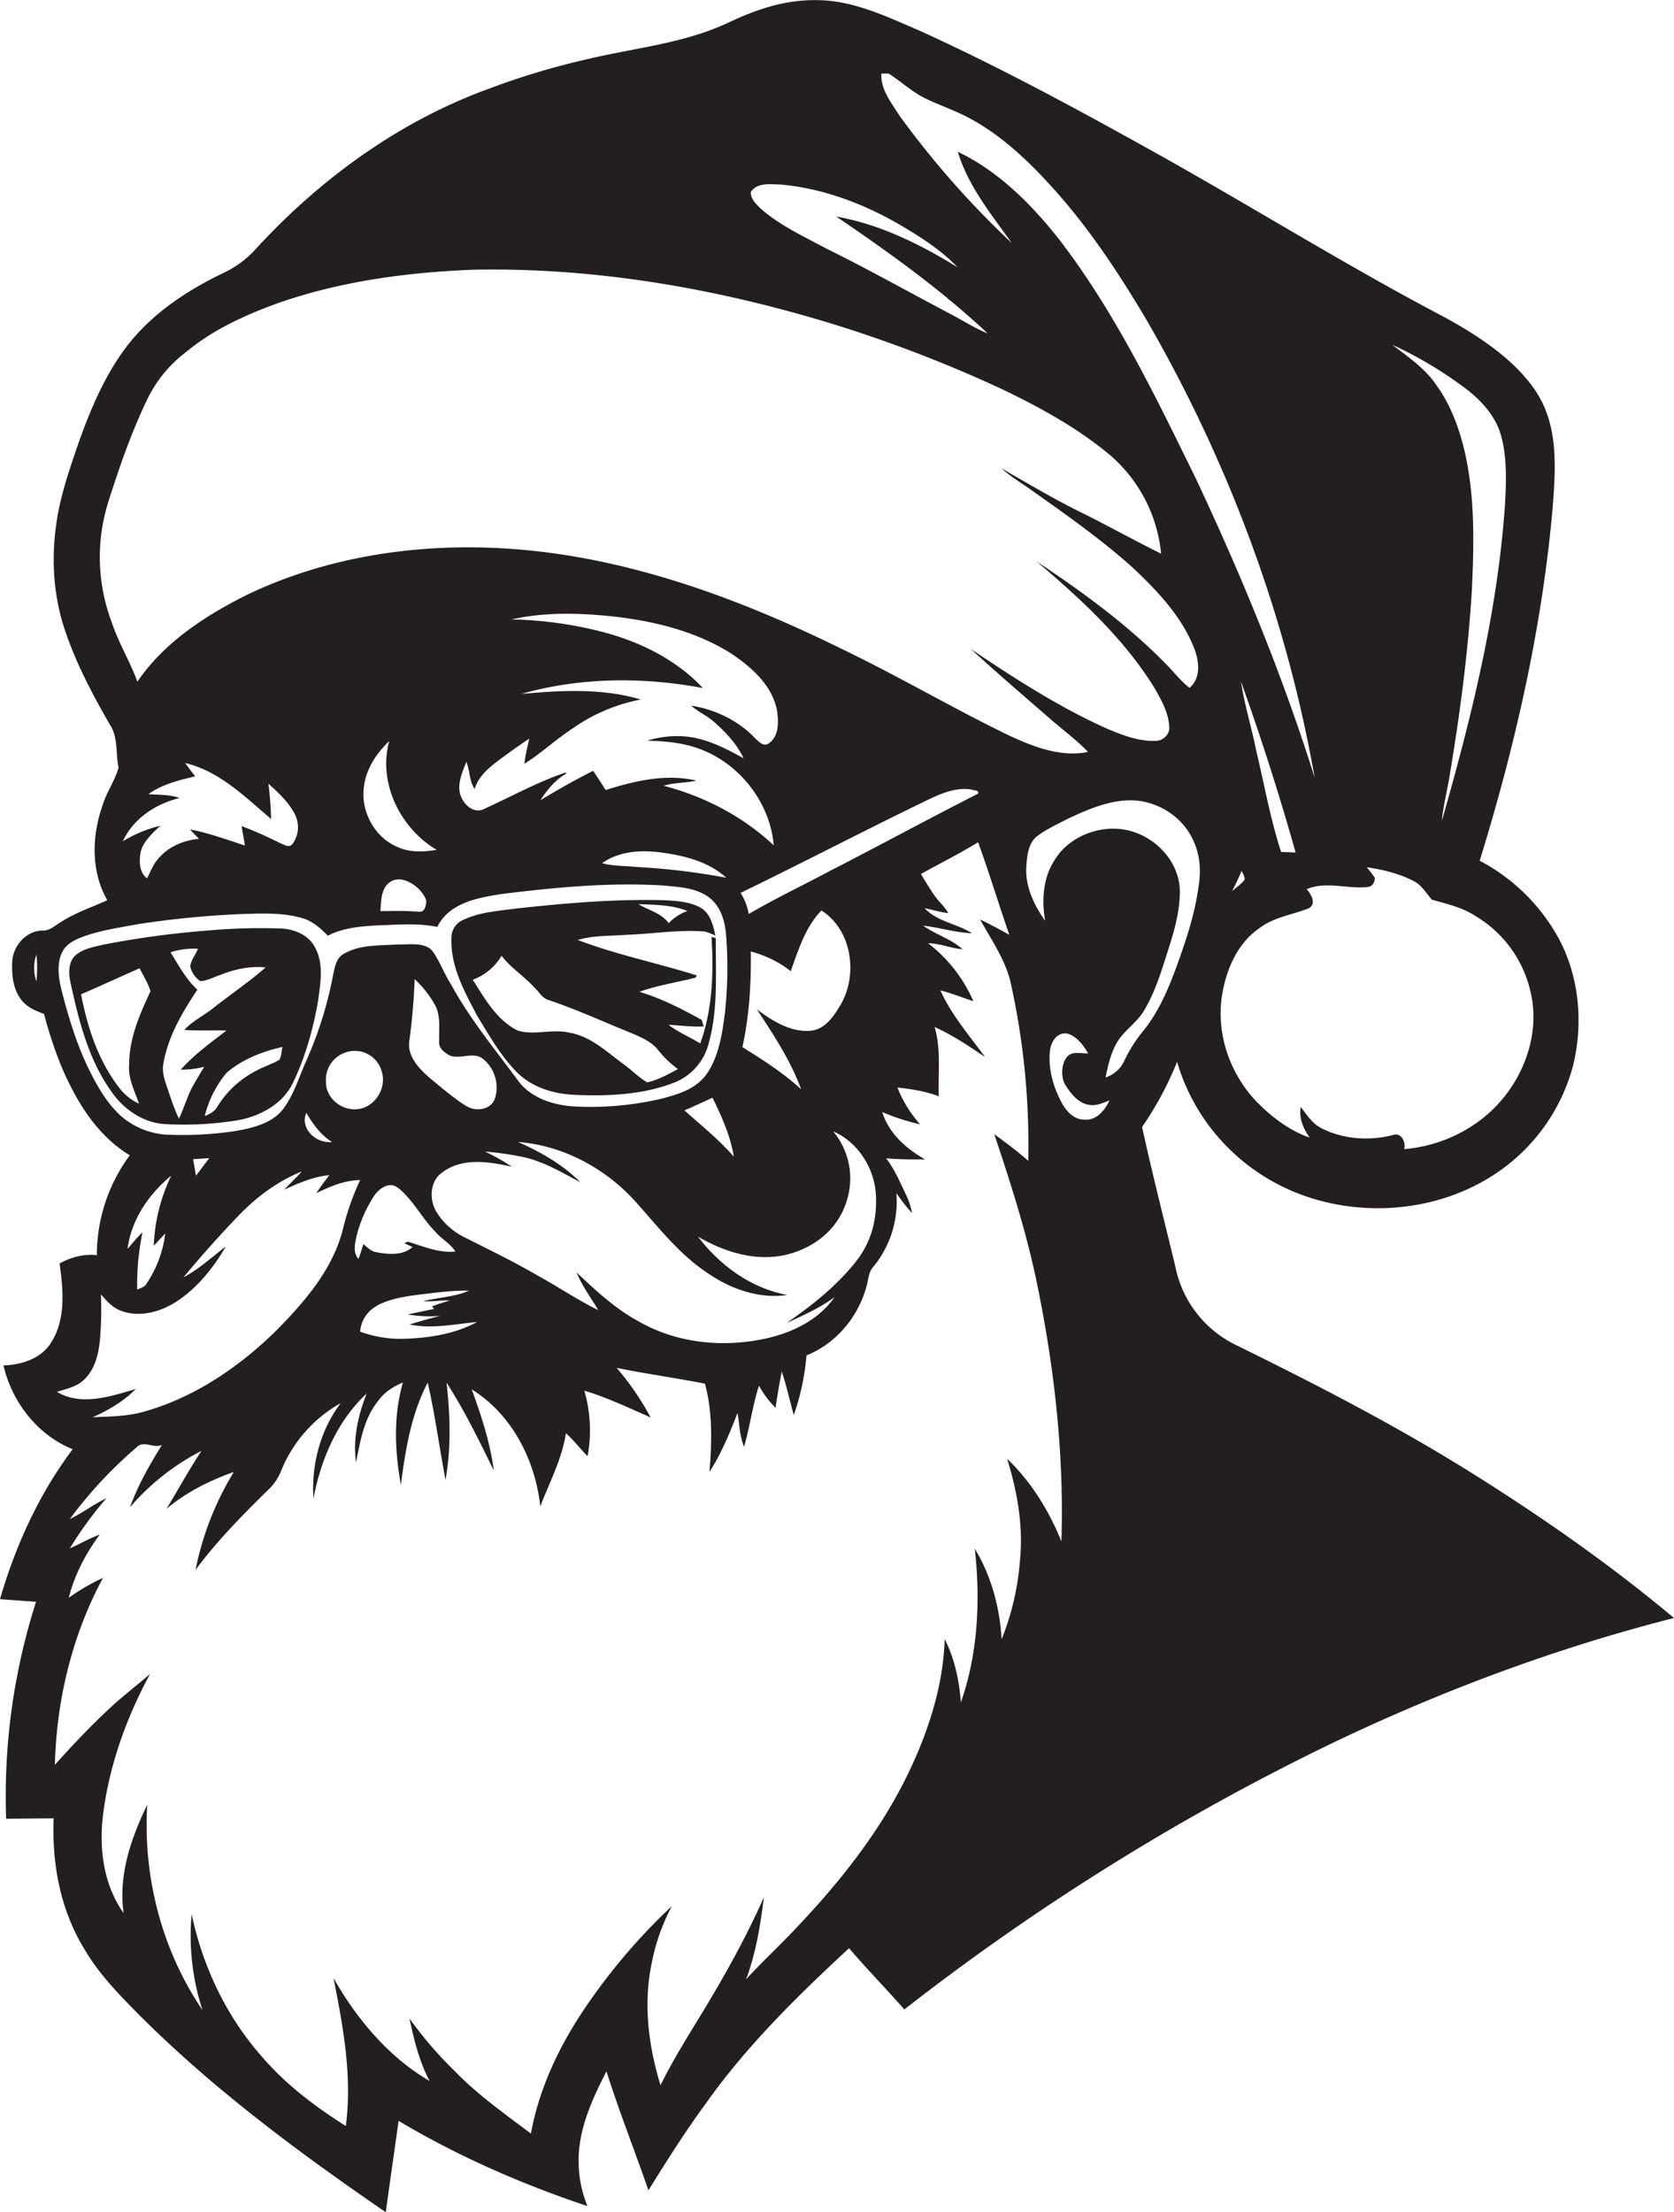 <svg id="Layer_1" data-name="Layer 1" xmlns="http://www.w3.org/2000/svg" viewBox="0 0 817.6 1080"><title>biseeise_Black_SANTA_flat_black_logo_White_background_3581fa01-2efd-41dd-9d76-246e58316fc3</title><path d="M719.6,719.6c-37.3-23.4-76.5-43.6-116-63a54.3,54.3,0,0,1-29.5-38.1c-5.5-22.8-11.3-45.5-16.3-68.3a164,164,0,0,0,17.1-31.8,98.5,98.5,0,0,0,38.7,53.4c34.9,24.3,85.2,24.1,119.7-.8a91.4,91.4,0,0,0,34.9-50.4c5.1-20.4,3.3-42.9-6.5-61.7a93.7,93.7,0,0,0-39-38.7c17.3-56,30.4-113.4,35.6-171.9,1.4-18.5,3-38.6-6.9-55.2s-29.5-29.5-47.7-39.2c-45.7-24.1-89.5-51.3-134.5-76.6C530,55.4,490.3,33.7,449.2,15,433.7,8.4,418,.7,400.8.1s-31.4,4.5-45.6,11.2c-22,10.2-46.4,12.2-69.7,17.9a364.2,364.2,0,0,0-46.4,14c-44,15.9-82.9,44.2-114.4,78.6a48.9,48.9,0,0,1-15.5,11.4c-17,8.2-33.2,18.7-45.3,33.4s-20,33.7-26.4,52.1c-4.1,12.1-8.3,24.4-10,37.1-2.5,17.2-1.4,35,4.1,51.5s13.5,31.6,22.1,46.5c4.1,6.2,2.7,13.9,4.2,20.9-1.7,6.4-5.8,11.9-7.7,18.2-5.4,15-5.9,32.4,2.2,46.6-7.6,3.4-15.6,6.1-22.6,10.6-2.9,1.7-5.5,4.4-9.1,4.2-7.8.1-14.2,7.3-14.7,14.8-0.3,5.9.1,12.2,3.3,17.4s7.6,6.7,12.2,8.5a211.9,211.9,0,0,0,8.3,25.2c7.2,17,17.3,34,33.6,43.8a82,82,0,0,0-16.1,48.8c-6.4-.8-12.6,1-18.2,4,1.8,13,3.2,27.7-4.5,39.2-5,7.5-14.3,10.3-22.9,10.6,4.1,17.8,16.6,34,33.8,40.9C19.1,729.3,7.6,754.5,0,780.7L17.6,782A311.1,311.1,0,0,0,3,887.9l23.2-.2c-0.9,22.1,3.3,44.8,15,63.8,7.2,12.4,17.3,22.6,27.3,32.7,36.3,36.2,77.7,66.8,119.9,95.8q3.1-22.3,6.3-44.6c29,17.3,60.2,30.9,92.2,41.6a58.2,58.2,0,0,1-4.3-21.6c-0.2-15.8,6.6-30.5,13.6-44.2,6.2,19.6,13.8,38.7,20.5,58.1,8.9-14.3,17.9-28.6,27.9-42.2,20-28.3,44.8-52.6,70.1-76,8.7,10.2,18.1,19.8,27,29.9A1161.8,1161.8,0,0,1,645.5,853.5c55.1-26.8,112.7-48.5,172.1-63.6C786.8,764.1,753.7,741,719.6,719.6ZM17.8,479.1a19.5,19.5,0,0,1,0-13.1A64.5,64.5,0,0,1,17.8,479.1ZM713,187.6c8.7,6.1,16.9,14.1,20,24.6s2.7,23.3,2,34.9c-3.7,52.3-16.4,103.4-30.8,153.7,0.7-7.6,2.7-15,3.9-22.6,5-30,9-60.3,10.8-90.6,1-21.7,1.5-43.8-3.1-65.2-2.7-12.4-7.1-24.7-14.7-35-5.5-7.9-13.6-13.3-21.1-19.1A196.4,196.4,0,0,1,713,187.6ZM668.2,433c2.2-.3,3.2-2.3,3.3-4.4a43.9,43.9,0,0,0-4-5.2c7.8,1.1,15.7,3,22.7,6.6,4,1.9,6.3,5.9,9.1,9.2,7.4,2.1,15,3.8,21.5,8.1a57.8,57.8,0,0,1,26.9,37.7c4.1,18.2-2.2,37.7-14.1,51.8s-29.5,22.7-47.8,24.2c1-3.3-1.5-8.4-5.4-6.9-11.2,2.9-23.6,2.2-34.2-2.9-4.9-2.2-7.8-6.7-10.9-10.8-1,5.5,1.3,10.7,4.4,15-10.1-3.5-18.9-10.3-26.3-17.9-13-13.8-19.7-33.6-16.4-52.4,2.1-12.3,7.6-24.9,18.3-32.1,6.9-5.2,15.7-6.4,23.5-9.4,4.5-2,1.7-6.9-.6-9.5C647.8,430,658.3,434.2,668.2,433Zm-61.7-7.8c0.5,1.4,1.5,2.7,1.4,4.2-1.6,2.2-4,3.8-6.1,5.6C603.4,431.8,605,428.6,606.4,425.2Zm-0.4-92.5q14.8,41.3,26.7,83.5l-7.1-.3c-5.3-16.2-8.2-33.1-12.2-49.6C611.3,355.1,607.8,344.1,606.1,332.7ZM430.5,35.9H434c5.7,3.6,10.7,8.3,16.7,11.5s15.6,6.4,23,10.4c15.4,8.3,28.3,20.5,40,33.4,18,19.8,32.8,42.2,46.4,65.2,39.9,69,68.2,144.8,82,223.3-15.6-49.9-35.6-98.3-57.8-145.6-19.8-40.3-39.4-81.3-66.9-117.1-13.6-17.2-29.6-33.4-49.6-42.9,5.1,16.8,16.4,30.6,26.4,44.6a441.2,441.2,0,0,1-55-62.4C435.4,50.2,430,43.7,430.5,35.9ZM381.3,90.1c20.4,1.8,40.1,9.2,57.8,19.4,10.2,6,20.4,12.4,28.6,21-18.3-11.3-38-21-59.3-24.8,25.8,17.5,51.2,35.7,74,57.1-6.1-2.5-11.6-6-17.4-9.1-20.4-10.7-40.4-22-61.1-32.2-11-5.9-22.6-11.2-32.1-19.4-2.3-2.3-5.2-4.8-5.1-8.3C369.8,88.9,376.4,90,381.3,90.1ZM54.5,303.6a89.8,89.8,0,0,1-1.3-59.5c5.3-16.7,11.1-33.3,18.7-49.1a63.4,63.4,0,0,1,18.8-23c13.3-11.1,29.4-18.4,45.6-24.2,30.3-10.5,62.3-14.8,94.2-16.1,59.6-1.3,119.1,9,176,26.4a658,658,0,0,1,82.5,31.7c18.8,9,37.3,19.1,53.3,32.5a72.7,72.7,0,0,1,24.8,48c-13.2-6.5-26-13.7-39.2-20.2s-26-14.1-38.8-21.5c4.2,3.8,9.1,6.8,13.7,10,17.1,12.1,34.4,24.2,50.1,38.2,12.1,11.4,24.1,23.8,30.3,39.6,2.5,6.2,3.5,14.5-2.2,19.4-4.2-3.2-7.4-7.4-11-11.1-19-19.5-41.1-35.6-63.7-50.6,21.7,18.4,43.1,38,58,62.5,3.2,5.7,6.5,11.7,6.8,18.4,0.2,3.8-3.3,6.8-7,6.7-8.3.2-16.2-2.9-23.7-6.1-23.4-10.5-45-24.5-66.3-38.8,12.5,11.4,25.4,22.5,38.2,33.6,6.3,5.6,13.3,10.6,19.1,16.7-13.5,2.7-26.9-2.6-38.9-8.2-26.2-12.7-51.3-27.4-77.5-40.2-45.5-22.6-93.5-41.4-144.1-48.5s-103.9-2-150.3,20.2c-20.4,10.2-40.4,23.2-53.5,42.4C63.5,322.9,57.8,313.7,54.5,303.6Zm353,329.8c-7.8,11.1-20.7,17.3-33.7,20.1-20.6,4.5-43.2,2.3-61.7-8.3-11.5-6.2-21.1-15.1-30.5-24,2.7,6.6,7,12.3,10.6,18.4-10-4.9-19.3-11.2-29.1-16.6-12-7-24.6-13.1-37.1-19.4a33.3,33.3,0,0,1-12.8-11.9c-3.7-6.1-3.3-15.2,2.9-19.4,9.8-7.3,22.8-5.2,33.9-2.7a99.7,99.7,0,0,0-13.1-7.4,140.6,140.6,0,0,1,18.3,2.6c10.2,2.1,19.2,7.6,28.3,12.4-8.7-8.7-19.4-14.8-30.5-19.7,21.8,1.7,42.3,12.6,57,28.7,11,12.2,21.2,25.6,35,34.9,11.4,8,25.6,13.2,39.6,11.1-17.7-3.2-33-14.4-43.7-28.5,13.1,7.7,29,12.6,44.1,8.6s26.1-14.6,29.3-28.8a35.7,35.7,0,0,0-7.4-31.2c12.1,5.2,20.2,18,20.9,31s-2.8,24.2-10.4,33.4c-9.4,11.6-21.2,20.9-33.4,29.3C391.9,642.3,400.2,638.7,407.4,633.4ZM159.2,528a14,14,0,0,1,9.3-14.1,13.6,13.6,0,0,1,17.9,9.1c2.6,7.9-2.9,17.1-11.1,18.4S159,536.2,159.2,528Zm3.1,29.5c-7.6,1-16-6.3-12.7-14.2C152.9,548.8,156.7,554.2,162.3,557.6Zm32,22.3c7.6,6,11.8,15.1,18.7,21.9,2.9,3.4,7.1,5.5,9.4,9.3-8,.8-15.6-2.5-23.1-4.8l-1.9.7,4.1,1.9c-4.9,4.3-11.8,3.6-17.8,2.5-2.5-.4-4.3-2.4-6.2-3.9-0.8,2.4-1.5,4.8-2.4,7.2-2.7-2.9-1.8-7.1-1.1-10.6a64.4,64.4,0,0,1,8.8-20.3C185.3,580.1,190.3,576.6,194.3,579.9Zm20.2-71.4c-0.4,3.3,2.6,5.5,5.2,6.9,5.1,2,11.1-1.9,15.9,1.4a18,18,0,0,1,6,20c-2.2,5.2-9.1,6-13.6,3.4S217.2,532.3,212,528s-13.3-11.1-12.1-19.7,2.3-20.1,2.6-30.3a50.8,50.8,0,0,1,10,12.7C215.4,496.2,214.3,502.5,214.5,508.4Zm-30.4,129c7.4-3.9,15.9-4.8,24.2-5.8s13.8-1.6,20.8-1.5c-7.1,3.1-15,3.3-22.4,5.1,4.4,0.4,8.7-.5,13-0.3-2.9.9-5.9,1.7-8.7,2.9L212,639l-12.9,2.7a63.7,63.7,0,0,0,15.8.7c-5,1.3-10,2.7-14.9,4.2,11,2.3,22.1-.2,33-1.2-10.9,5.9-23.5,7.8-35.8,8.2a57.5,57.5,0,0,1-21.3-3.5A15.5,15.5,0,0,1,184.1,637.5Zm140-253.8c5.2-1.6,10.7-1.3,16-2.5-14.8-3.5-30.1.1-44.3,4.6-2-3.2-4-6.3-6.1-9.4q-13.2,6.7-25.8,14.4c3.3-5,7.2-9.9,12.5-12.9v-0.7c-13.8,4.6-26.5,11.7-39.7,17.7-5.5,3-11-2.6-12.1-7.7s1.3-10.4,3.2-15.2c1.7,4.4,1.4,9.3,4,13.3,1.9-6.2,7-10.5,12-14.2s9.7-7.1,14.7-10.4c-0.9,4.1-1.9,8.1-2.4,12.3,8.4-5.3,15.6-12.1,23.9-17.5a85.6,85.6,0,0,1,33-13.9c-18.9-5.6-39.1-4.5-58.5-2.7,28.8-8.2,59.5-8.4,88.8-2.9-13.3-14.2-31.5-23-50.2-27.7a191.9,191.9,0,0,0-43.3-5.8c16.1-3.6,32.8-3.2,49.1-1.5,20.3,2.2,40.9,7.2,58.3,18.2,9.8,6.6,19.6,15.2,22.2,27.2,0.9,5.6,1.3,13-3.9,16.6-2.6,1.9-5-.9-6.8-2.6-8.2-8.6-19.5-14-31.1-15.8,3.3,3,7.6,4.8,11,7.8,5.8,5.1,11.2,10.8,14.6,17.9-9.6-5.3-19.7-10.5-30.9-10.8a49,49,0,0,0-16.2,2.2c8.3,0.2,16.8.9,24.7,3.7,20.1,7,35.3,26.2,37.1,47.4C362.8,398.5,344,388.8,324.1,383.6Zm30.6,44.9a336.4,336.4,0,0,0-44.6-5.3c-5.3-.6-10.8-0.3-16-1.8,8.1-5.8,18.6-6.5,28.2-5.3C333.9,417.6,345.9,420.5,354.7,428.5ZM334.3,542.1c4.6-2,9.1-4.1,13.7-6.2,4.5,9.2,8.8,18.7,10.4,28.8C351.2,556.4,342.6,549.5,334.3,542.1Zm32.3-77.6a54.1,54.1,0,0,1,19.6,9.6c3.8-10.4,7.1-21.5,15-29.6,14.8,9.4,17.9,30.9,9.6,45.6-3.3,5.7-7.6,12.3-14.7,13.1-9.9.9-18.9-4.8-26.5-10.5,8.2,12.4,16.5,25,21.7,39.1-8.7-8-18.7-14.4-28.7-20.6C366,495.8,366.9,480.1,366.7,464.5Zm39.8-39.9c-13.5,7.3-27.4,13.8-40.7,21.6a28.3,28.3,0,0,0-4-10.3c31.2-15.1,61.9-31.2,93.1-46.2,6-2.8,12.7-5.3,19.4-4.3,1.1,0.6,3.9.1,3.6,2C454,399.5,430.4,412.3,406.5,424.6ZM194.2,413.5c-10-4.1-16.6-14.8-16.7-25.4s5.4-19.4,12.6-26.3c-5.6,20.4,5.4,42.6,23.2,53.1C207,415.9,200.2,416.3,194.2,413.5Zm14,26c0,2.2-.6,6-3.6,5.6-6.3-.5-12.5-0.4-18.8-0.3,0.4-5.3.2-12.1,5.8-14.8S205.9,433.1,208.2,439.6Zm-88.6-26.7c-8.8-2.9-17.6-6.1-26.8-7.9,1.4,1.6,2.9,3.1,4.4,4.6-7.8.7-15.5,4.1-20.4,10.3-2.2,2.7-3.4,6-5,9-3.9-3-3.9-8.4-3.1-12.8s5.7-9.4,9.7-12.9a63.8,63.8,0,0,0-18.4,7.6c5.1-11.1,16.1-18.3,27.7-21.1-4.9-1.8-10.1-1.5-15.2-1.9,6.7-4.8,14.9-6.8,22.8-8.7l-4.9-6.5c16.7,3.9,29.2,16.5,42,27.3a168.1,168.1,0,0,0-1.3-17.2c4.6,4.1,9.3,8.5,12.4,13.9s2.5,11.2-.7,15.6c-1.8,2-4.1.2-6-.5a185.5,185.5,0,0,0-18.8-8.3C118.5,406.6,119.2,409.7,119.6,412.8ZM58.4,544.2c-6-5.7-10.3-12.9-14-20.2-6.6-12.9-10.8-26.8-14.4-40.8-1.4-5.9-2.4-12.5.3-18.2,1.8-4,6-6.1,9.9-7.6,8.7-3.2,17.9-4.5,27-6.2a459.8,459.8,0,0,1,51.6-5c9.8-.3,19.9-0.7,29.4,2.2,4.7,1.5,8.5,4.9,11.9,8.4,8.8-4.5,19-4.8,28.7-5.2s16.6-.7,24.8.9c5.8-11.9,20.1-14.3,31.8-16.1,26-3.2,52.3-5.7,78.5-4.1,7.3,0.7,15.1,1,21.4,5.1s8.7,11.6,9.3,18.7A204.9,204.9,0,0,1,354,495c-1.3,9.7-2.8,19.8-8.1,28.2s-14.1,10.8-22.5,13.1a151,151,0,0,1-44,3.8c-9.9-.8-20.4-4.3-26.5-12.7-11.3-15.3-23.5-30.1-32.6-46.8-3.3-5.1-5.3-10.9-8.8-15.9s-11.8-3.5-17.8-3.6c-8.6.6-17.9,0-25.7,4.5-4.1,2.2-4.6,7.3-5.5,11.4a189.5,189.5,0,0,1-13.1,41.3c-3.5,7.8-5.9,16.2-11.1,23.1s-14.6,9.2-22.9,10.7A174.4,174.4,0,0,1,83.2,554,37.2,37.2,0,0,1,58.4,544.2Zm43.8,21.2-6.5,8.6c-0.4-2.7-.9-5.4-1.4-8.1Zm-18.5,8.4a86.5,86.5,0,0,0-8.6,34.3c2-1.9,3.7-4,5.6-5.9a55.8,55.8,0,0,1-9.3,24.7c-0.9,1.6-2.9,1.9-4.4,2.7a126,126,0,0,1,2.6-28c-2.7,2.5-4.9,5.4-7.3,8.1C64.1,595.4,72.7,582.9,83.7,573.9ZM27.8,679.5c4.6-1.5,9.6-2.4,13.2-5.9,5.3-4.9,7.1-12.4,7.8-19.3a177.3,177.3,0,0,0,.5-22.4c2.8,3.3,5.8,6.6,10,8.1,8.8,3.2,18.6.6,26.3-4.2,10.5-6.7,18.5-16.6,24.7-27.3-6.8,5.2-13.1,11.1-20.7,15.1q12.7-15.3,26.5-29.7c8.8-9.3,19.4-17.2,31.3-22-2.7,3.1-5.8,5.9-8.6,8.9,7-3.2,14.3-6.4,22.1-7.1a107.3,107.3,0,0,0-6.4,8.8c6.7-3.3,13.8-6.3,21.4-6.4a128.2,128.2,0,0,0-8.6,24.7c-5.2,19.6-19,35.3-33,49.4-17.8,17.3-39.1,31.8-63.1,38.7-8.4,2.6-17.3,2.6-26,3,7.7-3.4,15.1-7.7,21.1-13.8C54,681.7,39.7,686.6,27.8,679.5Zm490.6,73c-6.1-15-14.7-29.1-26.5-40.3,4.9,15.8,7.9,32.5,6.3,49.1a129.4,129.4,0,0,1-9,39c-0.9-15.5-5-30.9-13.1-44.2,2.8,25.1,1.6,51-6.8,75-0.8-10.6-3-21.3-7.9-30.9-0.7,22.6-7.8,44.6-17.5,64.9-14,29.3-34.6,54.9-57,78.2-7.4,7.8-15.3,15.1-22.5,23,4.8-12.8,7-26.5,8.7-40.1-8.9,20.1-19.7,39.3-31.1,58-6.8,11.1-13.6,22.1-19.4,33.8-5.8-18.9-8.4-39-4.5-58.6a100.4,100.4,0,0,1,10-28.8,293.3,293.3,0,0,0-41.7,48.7c-12.9,18.8-23,39.8-27.1,62.3-12.9-9.7-26.2-19.1-37.4-30.7A189.3,189.3,0,0,1,200,985.4c2.2,10.5,4.8,21,9.8,30.5-20.1-11.7-35.5-30.2-46.9-50.2,4.7,23.7,9.2,48,6,72.2-15.4-9.7-30-20.8-41.8-34.8-16.9-19.4-28.2-43.5-33.5-68.6a116.9,116.9,0,0,0,5.3,46.8c-19.9-29.2-29.1-65.1-27-100.2-7.9,16.3-14.2,34.5-11.5,52.9-9.8-13.8-12.1-31.3-10.1-47.8,3-24.2,11.4-47.6,23-69-6.8,5.9-14.1,11.4-20.6,17.6-9.1,8.5-17.6,17.5-25.9,26.8,0.8-31.6,8.4-63.3,23.5-91.3A105.4,105.4,0,0,0,33.6,780c2.8-11.2,8.3-21.6,15.1-30.8-5.1,1.8-9.7,4.6-14.6,6.7A182.9,182.9,0,0,1,52,731.4c-6.2,3-11.7,7.2-17.9,10.2a211.7,211.7,0,0,1,32.6-35c3.4-3.7,8.2.7,12.4-1.2-6,9.7-11.7,19.6-15.6,30.4a116.2,116.2,0,0,1,34.9-27.5c-6.1,9.2-11.3,18.9-17.1,28.3,9.7-8.1,21-13.8,32.9-18a147.3,147.3,0,0,0-18.7,47.8c10.4-14,22.7-26.5,35.1-38.7a25.4,25.4,0,0,0,6.6-9.4,66.6,66.6,0,0,1,29.2-33.3c-10,13.2-14.4,30.2-13.3,46.6,3.6-19.1,11.6-37.9,26-51.3-4.2,10.6-6.8,22.2-5.2,33.6,2.1-10.5,3.9-21.6,10.9-30.1,2.9-4.2,7.4-6.9,12-8.9-4.7,16.2-4,33.5-1,50,2.2-17,5-34.5,13.1-49.9,3.6,15.7,5.7,31.7,8.7,47.5,2.8-15.7,2.3-31.7.5-47.5,8.8,13.6,15.9,28.3,23.1,42.9-1.8-13.6-6.1-26.8-10.8-39.6,19.7,12.2,31,34.5,33.5,57.1,4.5-11.8,10.6-23.1,12.5-35.7,3.9,3.4,6.9,7.6,10.6,11.2a69.8,69.8,0,0,0-1.6-32c11.2,3.4,21.7,8.4,32.4,13.1a138.5,138.5,0,0,0-16.6-24.2c14.3,2.9,28.8,4.9,43.1,7.7,3.8,13.9,3.4,28.8,2.2,43.1,5.8-9,9.9-18.9,13.7-28.8,1,5.5,1,11.2,3.2,16.5,2.9-9.8,4.1-20.1,7.3-29.8a48,48,0,0,0,8.1,10.8c0.8-5.9,1.9-11.8,3-17.7,2.4,7,3.9,14.2,5.9,21.2a117.8,117.8,0,0,0,6.2-29.1c14.5-5.8,25.5-19,29.4-34.1,0.9-3.1.9-6.6,3.2-9.1a50.2,50.2,0,0,0,11.3-36,93.6,93.6,0,0,0,7.6,9.7,32.4,32.4,0,0,0-2.4-7.9c-3.1-6.4-5.8-13.1-10.2-18.8,6.3,0.5,12.7.6,19,.5-9.2-5.2-17.7-12.7-20.9-23.1a107.8,107.8,0,0,0,18.5,6,59.6,59.6,0,0,1-11.1-18c6.8,0.8,13.7,1.8,20.2,4.3-0.4-11.3,1.2-22.8-2-33.8,8.7,3.9,16.7,9.3,24.6,14.6-7.7-10.5-16.4-20.5-21.8-32.5,5.5,1.4,10.8,3.5,16.1,5.3a71.5,71.5,0,0,0-22.1-28.3c5.7,0,11.1,2.5,16.8,2.9-5.6-5.1-13.1-7.1-19.2-11.5,8,0.9,15.7,3.4,23.8,3.7-7.3-4.7-16.9-5.6-23.1-12.2,3.8,0.7,7.6,1.9,11.5,2.4-1.5-3-4.1-5.1-6.1-7.8s-4.9-7.5-7.2-11.3c9.2-5.2,18.8-9.9,27.9-15.5,5.5,14.9,10,30.2,15.3,45.2-4.7-2.6-9.4-5.2-14.3-7.5,5.8,10.5,13,20.6,15.3,32.6a364.3,364.3,0,0,1,8.2,85.2c-5.3-4.7-11-8.9-16.6-13,7.8,23.2,15.3,46.6,20.4,70.6C514.8,666.2,519.8,709.4,518.4,752.4Zm11.3-205.9c-5.2.1-9-4.2-11.3-8.5-4-7.6-6.5-16.3-5.6-25,0.4-3.8,2.7-8.3,7-8.6s9.4,5.3,11.6,9.8c-3.4.1-7.6-1.3-10.2,1.6s-3.4,9.8-.8,13.9,6.3,8.9,11.7,9.6c3.4,0.6,6.7-1,9.8-2.2C539.7,541.9,535.6,547.1,529.7,546.6ZM540,526c1.2-6.1,2.6-12.2,5.8-17.5s9.6-9.4,13-15.2c5.4-9,8.4-19.1,11.6-29.1s6.2-20.2,5.8-30.7c-1-13.8-12.4-25.3-25.6-28.2S522.1,408.2,515,420c-5.6,8.7-6.3,19.6-4.5,29.6-5.6-7.9-10-17.2-9.2-27.1,0.4-5.1,1-11.1,5.4-14.4s9.8-5.8,14.9-8.4c9.5-4.5,19.5-8.8,30.2-9,13.2-.1,26.2,8,31.3,20.3,3.2,7,3.5,14.9,2.2,22.4-1.9,13.7-6.4,26.8-11.1,39.7-3.9,10.5-8.5,21-15.5,29.8a69.1,69.1,0,0,0-9.6,15A15.2,15.2,0,0,1,540,526Z" fill="#231f20"/><path d="M252.4,523.4c7.4,7.5,18.1,10.7,28.4,11.1,16.2,0.7,33,0,48.3-5.9a28,28,0,0,0,17-19.1c4.7-16.7,3.4-34.4,3.5-51.5l-2.1-.6c1.1,17.4.5,35.5-5.5,52-5.1-3.1-10.7-5.5-15.5-9.1,5.7,0.3,11.4,1.1,17.2.8l-1-3.2c-9.7-5.4-19.7-10.5-30.4-13.7,8.9-3.2,18.3-4.6,27.4-6.9l0.6-1.1c-19.3-6.1-39.2-10.1-58.1-17.3,7.5-2.3,15.4-1.9,23.2-2.5,13-.4,26-2.7,39-1.6,1.7,0.5,3.3,1.2,5,1.9-1.1-5-2.4-10.8-7.3-13.6s-11.4-3.3-17.3-3.6c-24.2-.7-48.4,1.4-72.4,4-8.8,1.2-18,1.7-26.2,5.6a9.4,9.4,0,0,0-5.7,8.8c-0.6,13.7,6.3,26.1,12.5,37.9C238.9,505.5,244.5,515.4,252.4,523.4Zm83.5-78.7a22.9,22.9,0,0,0-9.3,6c-3.6-5-9.9-6.3-14.8-9.3C319.8,441.7,328.2,441.7,335.9,444.8Zm-90.9,21.9c4.4,5.9,10.8,9.8,15.7,15.2,2.4,2.1,3.9,5.4,7.2,6.4,14,4.7,27.4,10.9,41.1,16.4,4.6,2,9.4,4.1,12.6,8.2a47.6,47.6,0,0,0,9.5,9.1c-4.8,2.6-9.6,5.3-15,6.5-4.4-2.6-7.9-6.3-12-9.2-8.1-6-16-13.5-26.3-15.1-8.3-1.9-16.9,1.5-25-1-10.2-5.1-16-15.5-21.9-24.8A27.2,27.2,0,0,0,244.9,466.7Z" fill="#231f20"/><path d="M116.2,546.9c10.8-2,21.8-7.8,26.8-18.1,6.1-12.6,9.9-26.2,12.3-39.9,1.2-8.7,3-18.4-1.5-26.5-3.2-6-10-8.8-16.4-9.1a283.2,283.2,0,0,0-34.9.9,449.5,449.5,0,0,0-52.2,7c-4.5,1.1-9.4,1.9-13.1,4.9s-3.8,8.5-2.9,12.9c4,18.6,8.7,37.8,19.9,53.6,6,8.9,15.8,15.7,26.7,16.2A164.7,164.7,0,0,0,116.2,546.9ZM138,511.1c-0.6,2-.4,4.5-1.6,6.3-3.5,2.1-7.4,3.2-11,5.2a47.7,47.7,0,0,0-19.2,17.6c-1.3,2.5-3.8,3.6-6.2,4.7a52.3,52.3,0,0,1,10.7-21.2C118.4,517.1,128.2,513.3,138,511.1ZM67.9,538.8a25.5,25.5,0,0,1-9.7-7.8C48,517.8,42.7,501.6,39.6,485.4c9.6-4.1,19-8.5,28.6-12.7,1.8,3.7,4.1,7.2,5.3,11.2-5.2,11.2-10.4,22.9-10.4,35.5C62.4,526.3,65.7,532.5,67.9,538.8Zm13.6-8.3c-1.2-3.6-2.5-7.4-1.7-11.3,2.3-13.2,9.2-25,16.6-36-5.5-5.2-9.2-11.9-13.1-18.3a36.2,36.2,0,0,1,13.4-1.7c-1.1,2.8-3.3,5.3-3.8,8.4a11.3,11.3,0,0,0,5,7.4c3.4-.2,6.5-2,9.6-3,7-2.8,14.6-4.5,22.2-3.7-7.9,7-16.8,12.9-25.1,19.5-4.7,3.8-10.4,6.5-14.6,11,6.9,0.5,13.7.1,20.6,0.3-7.7,6-15.8,11.7-22.3,19.1a43.5,43.5,0,0,0,11.4-1.4c-2,3.5-4.2,6.9-6.1,10.5s-3.9,10-6.2,14.8C84.9,541,83.3,535.7,81.5,530.5Z" fill="#231f20"/></svg>